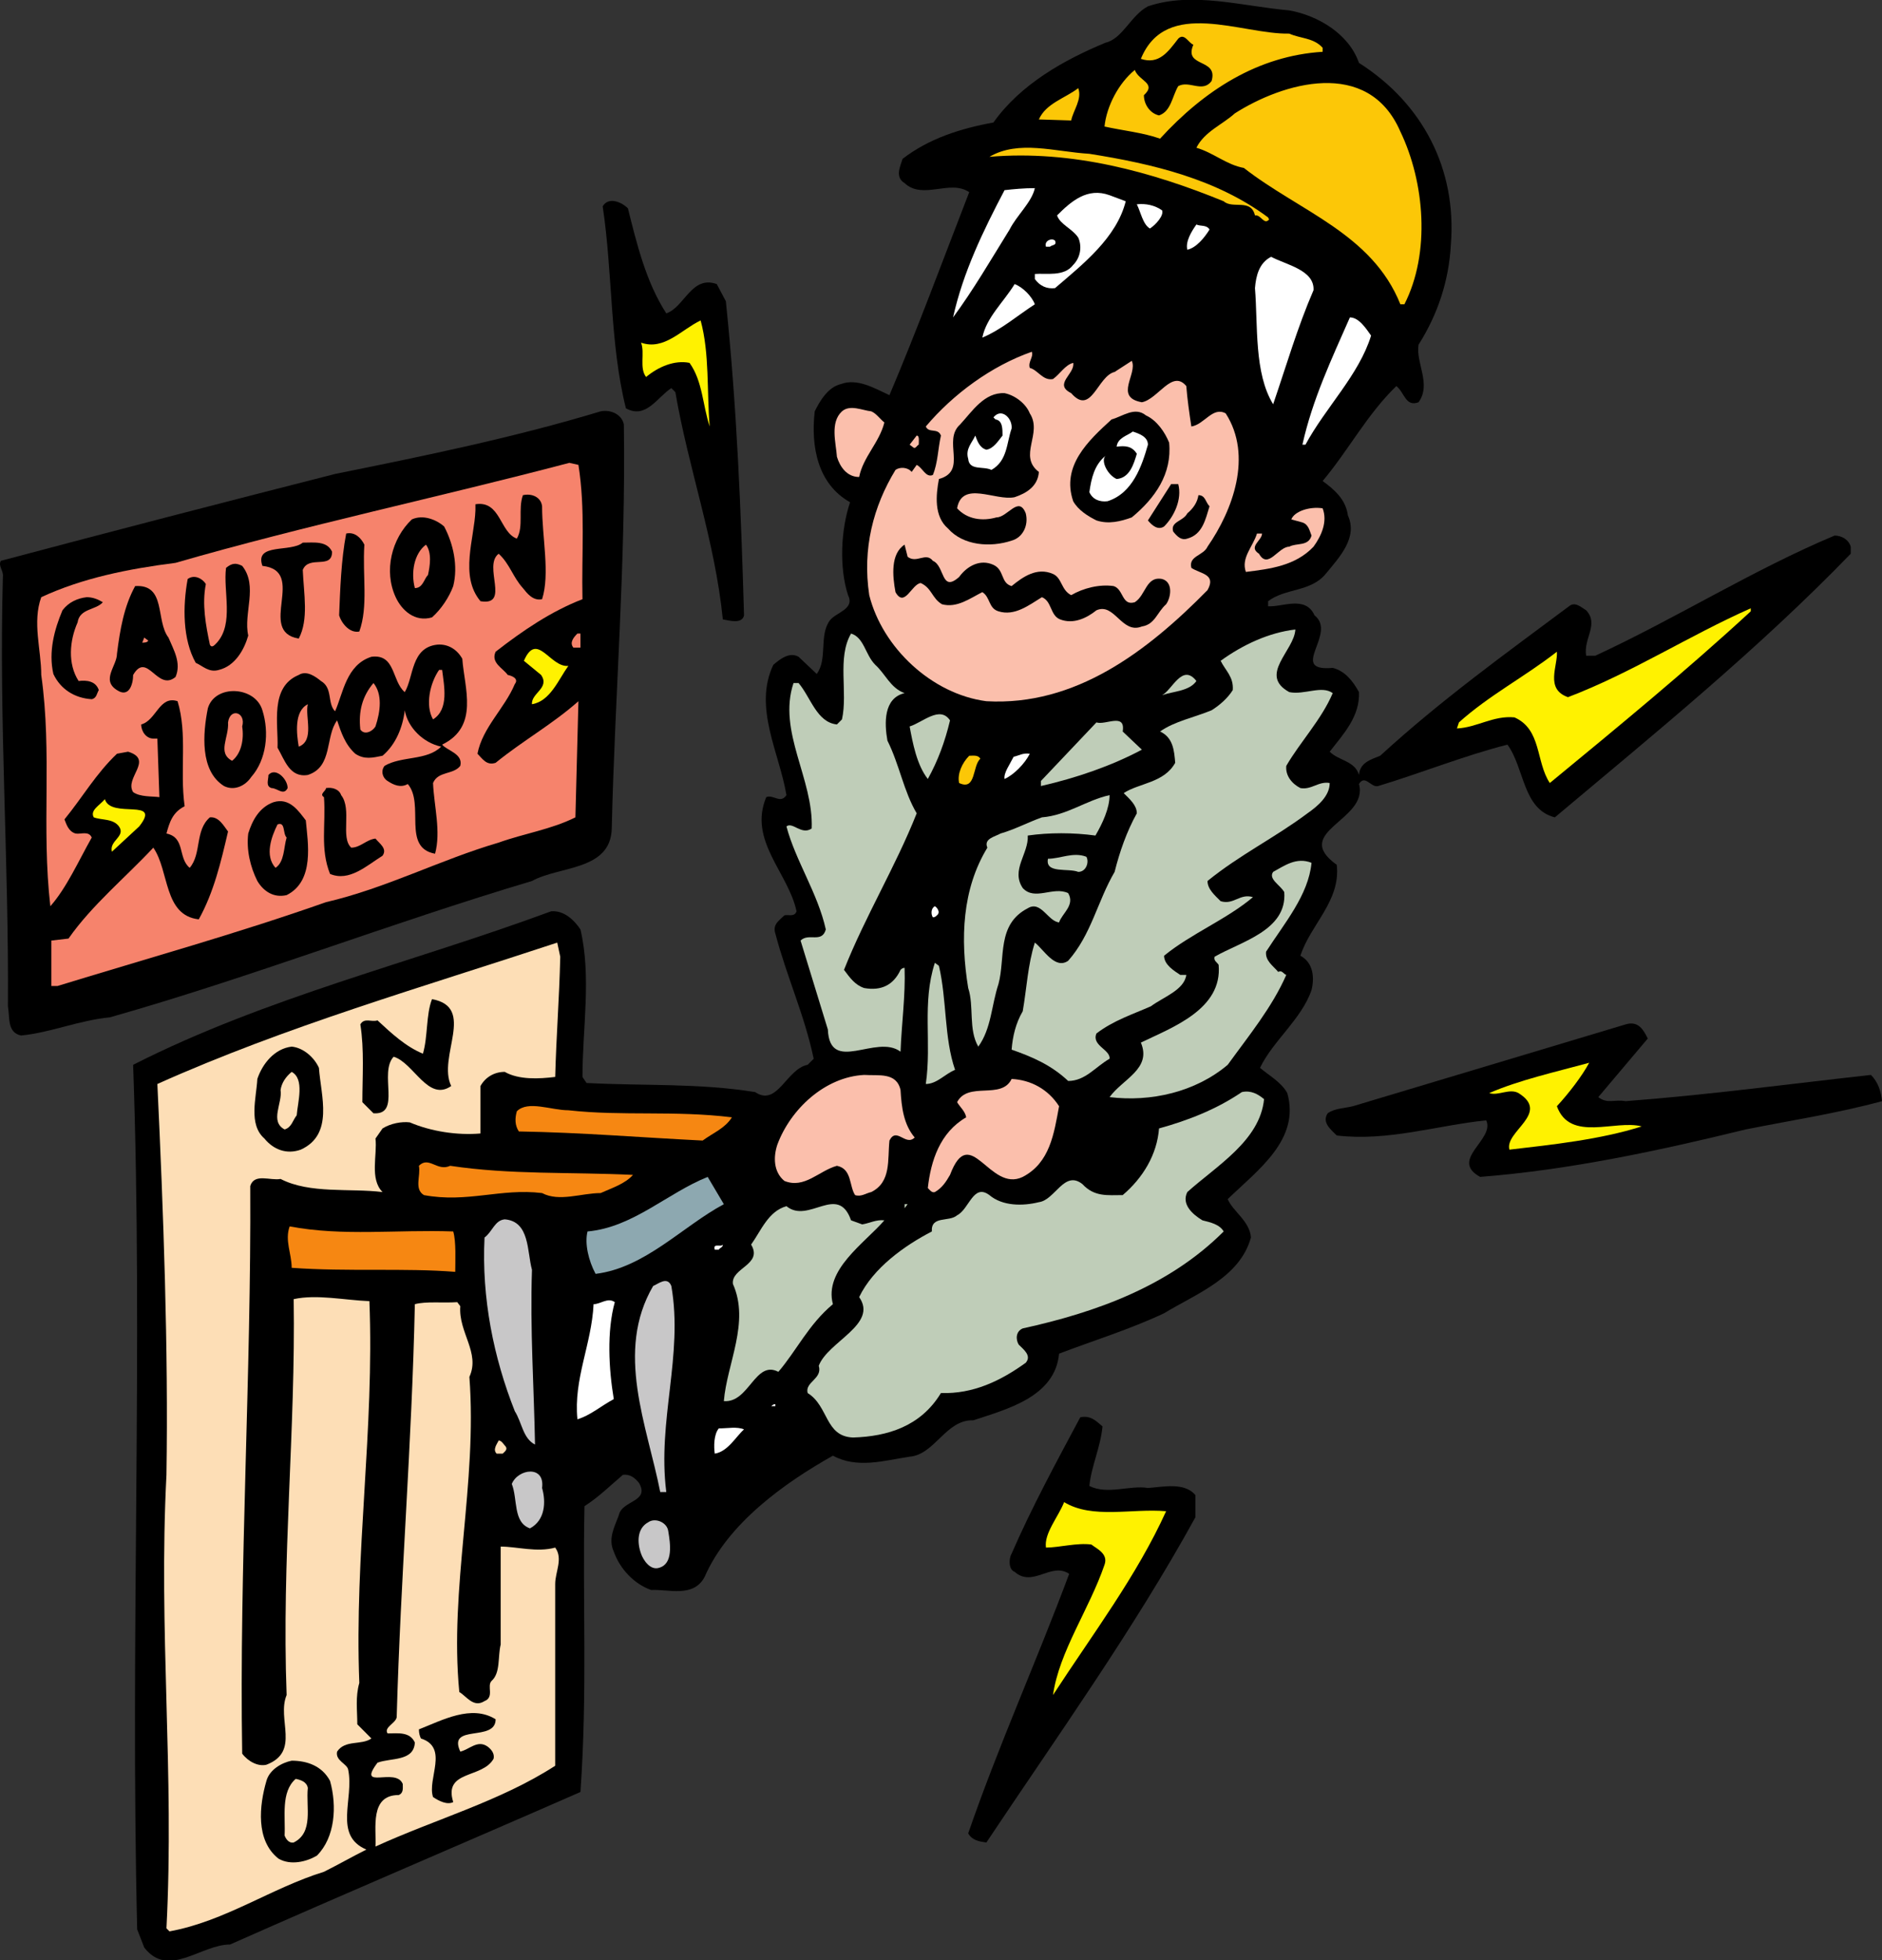 <svg xmlns="http://www.w3.org/2000/svg" width="365.307" height="380.41"><rect width="100%" height="100%" fill="#333333" stroke="none"/><defs><clipPath id="a"><path d="M25 0h335v380.41H25Zm0 0"/></clipPath><clipPath id="b"><path d="M257 198h108.14v31H257Zm0 0"/></clipPath></defs><g clip-path="url(#a)" transform="translate(.167)"><path d="M263.617 12.207c12.348 7.84 19.012 20.578 17.836 35.277-.39 7.055-2.547 13.524-6.27 19.407-.59 3.527 2.547 7.64 0 11.171-2.55.977-2.745-1.96-4.312-3.136-5.683 5.488-9.215 12.347-14.308 18.422 2.156 1.57 4.507 3.53 4.898 6.664 1.96 4.312-1.566 8.039-4.313 11.37-2.937 3.528-7.84 2.743-11.171 5.29v.98c2.746.196 7.253-2.156 9.015 1.766 4.512 3.527-5.289 10.977 3.531 10.191 2.352.586 3.918 2.547 5.094 4.703.196 4.704-2.937 8.036-5.683 11.563 1.765 1.766 4.902 1.766 5.683 4.512.196-2.356 2.156-2.942 4.117-3.727 11.758-10.777 24.305-19.797 36.653-29.008 1.176-.98 2.351.196 3.332.785 2.547 2.743-.59 5.489 0 8.82h1.761c15.68-7.253 30.579-16.66 46.454-23.323 1.37 0 2.742.785 3.136 2.156v1.37c-18.035 18.622-37.828 34.692-57.43 51.157-6.269-1.57-5.878-9.605-9.21-14.113-8.426 2.156-16.66 5.488-25.086 8.035-1.375.395-2.551-2.352-3.727-.39 1.961 7.054-13.328 9.21-4.312 15.68.785 7.054-5.094 11.562-7.055 17.64 2.547 1.37 2.742 4.312 2.156 6.664-1.96 5.683-7.449 9.8-9.996 15.09 1.567 1.375 4.117 2.746 5.293 4.902 2.547 9.016-5.683 14.895-11.566 20.578.98 2.352 4.312 4.313 4.508 7.45-2.157 7.84-10.778 10.976-16.856 14.699-6.664 3.136-13.719 5.293-20.383 7.84-.785 8.425-10.191 10.78-16.66 12.937-5.293-.2-7.45 6.664-12.348 7.055-5.097.785-10.191 2.351-14.894-.196-9.41 5.293-20.387 13.133-24.895 23.52-2.156 4.117-7.054 2.351-10.386 2.547-3.332-1.176-6.075-4.118-7.25-7.45-1.176-2.546.195-4.898.976-7.054.59-2.938 6.078-2.547 3.922-6.27-.785-.98-1.766-1.765-3.137-1.57-2.742 2.351-4.703 4.312-7.449 6.078-.39 18.813.59 35.668-.781 55.465-22.344 9.8-45.473 19.601-68.012 29.598-5.683 0-11.957 6.664-16.66.585l-1.371-3.527c-1.371-56.84 1.176-112.504-.785-167.773 25.87-13.133 54.097-19.797 81.144-29.793 2.547-.196 4.508 1.765 5.684 3.527 2.156 9.215.39 19.207.39 28.617l.786 1.176c11.367.59 21.754 0 32.73 1.766 4.313 2.937 6.078-4.508 10.192-5.293l1.175-1.176c-1.761-8.43-5.289-16.074-7.445-24.305-.59-1.765.781-2.547 1.762-3.527.785-.195 1.96.39 2.351-.785-1.566-7.45-9.406-13.719-5.879-22.149 1.372-.586 2.747 1.375 3.922-.39-1.375-8.235-6.468-17.051-2.55-25.285 1.375-1.176 3.136-2.547 4.902-1.567l3.527 3.332c2.156-2.941.39-7.45 2.547-10.387 1.176-1.57 4.899-2.156 3.527-4.902-1.761-5.488-1.37-12.738.395-18.031-6.273-3.528-7.645-10.781-6.86-17.64.977-1.962 2.547-4.704 5.094-5.294 3.137-1.176 6.47.785 9.41 2.156 5.485-12.933 10.387-26.261 15.485-39.394-3.727-2.547-9.02 1.57-12.547-1.762-1.957-1.176-.785-3.336-.39-4.707 5.093-3.918 11.171-5.879 17.636-7.054 5.293-7.45 13.723-12.153 21.758-15.485 3.332-.781 4.898-5.293 8.23-7.055 8.625-2.94 18.426 0 27.442.786 5.488.976 11.562 4.507 13.523 10.191"/></g><path fill="#fcc707" d="M256.73 9.266v.785c-12.544.785-22.934 7.445-31.555 16.855-3.332-1.176-7.254-1.566-10.782-2.351.391-3.922 2.743-8.43 5.88-10.977.784 2.156 4.312 2.547 1.765 4.899 0 1.765 1.176 3.53 2.937 3.921 2.352-.785 2.551-3.722 3.727-5.683 2.156-1.176 4.703 1.37 6.469-.98 1.37-4.508-5.489-2.547-3.532-7.055-.98-.395-1.761-2.356-2.937-1.176-1.961 2.547-3.727 5.094-7.254 3.918 4.902-11.957 19.602-4.703 28.813-4.899 2.156.98 4.703.782 6.468 2.743m15.091 16.269c4.706 9.797 5.882 23.52.784 33.516h-.785c-5.488-13.723-19.598-18.035-30.379-26.461-3.332-.59-5.879-2.942-9.21-3.918 1.566-3.137 5.093-4.512 7.449-6.664 9.21-5.883 25.87-10.977 32.14 3.527m-63.894-2.156-6.274-.2c1.375-3.132 5.098-4.113 7.645-6.074.785 2.157-.98 4.313-1.371 6.274m38.218 18.816.2.39c-.98 1.177-1.57-.98-2.747-.784-.785-3.332-4.312-1.176-6.074-2.742-13.918-5.684-29.402-9.996-45.472-8.625 5.683-3.332 12.738-.98 19.402-.586 12.348 1.957 24.695 4.898 34.691 12.347"/><path fill="#fff" d="M200.87 36.512c-.59 2.742-3.527 5.289-4.902 8.035-3.528 5.683-7.055 11.758-10.973 17.05 1.957-8.82 5.879-16.855 9.992-24.695 1.766-.195 3.727-.39 5.883-.39m17.64 2.547c-1.765 7.054-8.234 12.152-13.722 16.855-1.567.195-2.938-.394-3.918-1.766v-.98c2.156-.195 5.684.59 7.445-1.762 1.375-1.375 1.766-3.527.98-5.293-1.175-1.765-3.527-2.547-4.113-4.312 2.743-2.742 5.88-5.489 10.192-3.918l3.137 1.176"/><path d="M121.882 40.43c1.765 7.054 3.527 14.308 7.449 20.383 3.527-1.176 4.898-7.45 9.8-5.684l1.762 3.332c2.157 20.777 2.942 40.77 3.528 60.957-.39 1.762-2.938.98-4.114.781-1.57-15.48-6.664-29.203-9.214-44.097l-.782-.786c-2.746 1.766-4.902 6.079-8.82 3.922-3.137-12.547-2.55-26.265-4.508-39.199 1.176-1.96 3.723-.785 4.899.39"/><path fill="#fff" d="M225.565 40.82c.39.98-1.176 2.746-2.351 3.528-1.371-.782-1.766-3.133-2.551-4.703 1.766-.196 3.531.199 4.902 1.175m9.211 3.727c-.98 1.566-2.547 3.527-4.312 3.918-.391-1.567.785-3.528 1.765-4.899.785.391 1.961 0 2.547.98M204.788 46.7c.394.98-.586.784-.98 1.179h-.782c-.394-1.18 1.176-1.766 1.762-1.18m50.176 9.606c-3.137 7.254-5.29 14.699-7.84 22.148-3.723-6.074-2.938-15.289-3.528-22.539.196-2.352.786-4.898 3.137-6.078 2.942 1.57 8.426 2.55 8.23 6.469M200.87 59.05c-3.332 2.153-6.469 4.9-10.191 6.466.78-3.918 4.113-6.86 6.269-10.387 1.57.59 3.332 2.351 3.922 3.922m65.266 6.074c-2.352 7.645-8.82 13.914-12.739 21.168h-.59c1.961-8.82 5.684-16.66 9.215-24.695 1.762 0 3.133 2.156 4.114 3.527"/><path fill="#fff200" d="M135.995 62.184c1.762 6.468 1.176 13.722 1.762 20.582-1.371-4.118-1.371-8.82-3.918-12.348-2.942-.59-6.078.781-8.43 2.742-1.371-1.762-.195-4.703-.98-6.664 4.507 1.57 7.84-2.547 11.566-4.312"/><path fill="#fbbfac" d="M200.28 68.262c.395.98-.785 1.96-.39 3.136 1.566.391 2.546 2.547 4.507 2.157 1.371-.98 2.352-2.746 3.918-3.137.395 2.156-3.918 4.113-.39 5.879 3.921 4.508 5.097-3.332 8.43-4.117 1.175-.782 2.156-1.371 3.331-2.157 1.176 2.551-3.53 7.059 1.957 8.04 3.137-.59 5.883-6.47 8.625-3.137.196 2.547.59 5.293.98 7.84 2.548-.395 4.118-3.922 6.665-2.547 5.293 8.23 1.371 18.812-3.527 25.87-.786 1.763-3.727 1.763-3.137 4.114 1.765 1.18 4.898 1.18 3.137 4.313-11.762 11.957-25.676 22.539-42.926 21.562-10.582-1.375-20.188-10.39-22.735-20.582-1.37-9.016.786-17.246 5.094-24.305.785-.586 2.356-.586 3.137.395l.98-1.371c1.176.586 1.766 2.547 3.137 1.957.98-2.352.98-5.094 1.566-7.645-.585-1.566-2.351-.39-2.937-1.761 5.293-6.274 12.738-11.762 20.578-14.504"/><path d="M199.89 80.219c2.546 3.918-2.352 8.23 1.761 11.367-.195 2.742-2.351 4.113-4.703 4.898-3.723.786-10.191-3.332-11.172 2.157 1.961 2.156 4.903 2.546 7.645 1.765 2.156 0 4.312-4.312 5.683-.785.59 2.352-.586 4.703-2.742 5.293-4.117 1.371-9.41.98-12.348-2.351-2.746-2.352-2.351-6.47-1.765-9.606 5.683-1.566.59-7.45 4.117-10.586 2.352-2.547 4.703-6.27 8.621-6.074 1.961.39 4.117 1.96 4.902 3.922"/><path fill="#fbbfac" d="M171.663 81.98c-.977 3.922-4.113 6.665-4.899 10.586-2.351 0-3.722-1.96-4.312-3.921-.195-2.743-1.371-6.665.98-8.82 1.57-1.372 3.922-.196 5.684 0 .98.394 1.766 1.57 2.547 2.155"/><path d="M121.096 82.371c.395 27.05-1.761 52.727-2.351 78.402-.195 8.23-10.191 7.25-15.484 10.192-27.633 8.23-54.29 18.62-81.926 26.46-6.074.587-11.367 2.938-17.25 3.528-2.742-.59-2.153-3.527-2.547-5.683.195-28.032-1.762-55.079-.98-83.301.199-1.176-.981-2.157-.391-3.137 21.363-5.684 43.316-11.367 64.875-16.855 17.445-3.528 34.691-7.055 51.547-12.153 1.96-.39 4.117.59 4.507 2.547m105.84 3.531c.59 6.075-2.742 10.778-7.25 14.504-2.156.781-4.507 1.371-6.863.586-1.566-.781-3.527-1.96-4.508-3.722-2.351-6.86 2.942-11.762 7.45-15.875 2.156-.59 4.507-2.551 6.664-.786 2.156.98 3.722 3.332 4.507 5.293"/><path fill="#fff" d="M196.362 83.156c-.98 2.746-.785 6.274-3.922 8.035-1.566-.78-4.308.2-4.508-2.156-.586-1.957.786-3.133 1.372-4.508.394.98.785 2.356 2.156 2.746 1.37-.195 2.351-1.765 3.136-2.746 0-1.37 0-2.937-1.37-3.132L192.83 81c1.57-1.96 3.726.195 3.531 2.156m26.459 3.137c-1.177 4.117-2.938 9.406-7.84 10.977-1.567.195-2.938-.391-3.528-1.766.394-2.742.98-5.29 3.137-7.055-.98.98.39 3.723 2.156 4.508 2.547-.195 3.332-2.941 3.918-4.898-.977-1.57-2.352-1.57-3.918-1.375.195-1.762 2.156-2.157 3.137-2.938 1.175.39 2.937.98 2.937 2.547"/><path fill="#fbbfac" d="M178.33 86.293c-.394.195-.589.785-.98.59l-.785-.59 1.371-1.766c.59 0 .395 1.176.395 1.766"/><path fill="#f6836c" d="M112.276 90.215c1.375 8.62.59 17.246.785 26.066-6.074 2.352-11.562 6.074-16.855 10.192-.98 2.156 1.37 3.136 2.351 4.507.98.196 2.157.786 1.372 1.766-1.958 4.703-6.27 8.426-7.25 13.524.98.98 1.765 2.351 3.527 1.761 5.293-4.308 10.976-7.445 16.07-11.953l-.586 22.54c-4.703 2.35-9.996 3.136-14.894 4.898-11.371 3.332-21.758 8.82-33.52 11.562-17.246 6.078-34.887 10.977-52.133 16.27H9.968v-8.82l3.332-.391c4.507-6.469 11.171-11.957 16.46-17.64 3.137 4.507 1.961 13.132 8.82 13.913 2.942-5.289 4.313-11.172 5.684-17.05-.78-.981-1.761-2.938-3.527-2.743-2.937 2.547-1.566 7.055-3.918 9.797-2.351-1.957-.785-5.879-4.508-6.66.586-2.156 1.176-4.117 3.528-5.293-.98-7.055.59-13.914-1.371-20.383-3.528-1.176-4.118 3.723-7.059 4.508 0 1.371.98 2.742 2.352 2.742h.785l.394 11.367c-1.375-.195-3.726 0-5.097-.976-1.766-2.746 4.117-6.274-.98-7.844l-2.157.395c-4.117 3.917-6.664 8.425-10.192 12.738.391.98.786 2.351 2.157 2.746.98.195 2.547-.59 3.136.781-2.546 4.508-4.902 9.8-8.035 13.328-1.765-15.289.39-29.593-1.765-44.883 0-4.898-1.766-10.19 0-15.09 8.035-3.726 16.855-5.488 26.066-6.663 25.09-7.254 51.156-12.743 76.441-19.407l1.762.395"/><path d="M228.702 93.938c.781 2.94-.785 6.273-2.746 8.23-1.176.785-2.352-.195-3.137-1.176l4.508-7.055h1.375M105.221 98.25c0 6.074 1.567 13.133 0 18.031-1.765.39-2.94-1.176-3.722-2.156-1.961-2.156-2.551-4.703-4.703-6.664-3.137 2.351 2.351 10.191-3.532 9.21-4.113-4.898-1.175-12.151-.98-17.64v-1.176c4.902-.78 4.707 5.489 8.039 6.665 1.371-2.352.195-5.684 1.176-8.426 1.762-.395 3.527.39 3.722 2.156m129.555 0c-.785 2.547-1.37 5.488-4.312 6.27-1.176.394-1.957-.391-2.743-1.372-.59-1.96 1.961-1.96 2.743-3.527 1.175-.98 1.96-2.156 2.156-3.527 1.371 0 1.371 1.37 2.156 2.156"/><path fill="#fbbfac" d="M256.73 98.64c.98 2.547-.196 5.294-1.766 7.45-3.528 3.722-8.426 4.312-13.133 4.898-.977-2.742 1.375-4.898 2.156-7.449h.98c0 1.375-2.742 2.55-.585 3.922 1.761 3.137 3.722-1.371 5.879-1.371 1.37-.785 3.722 0 4.312-2.156-.39-.98-.59-2.157-1.766-2.547l-2.156-.59c.59-1.567 3.531-2.547 6.078-2.156"/><path d="M86.21 102.168c1.765 3.332 2.742 7.644 1.765 11.566-.785 2.157-2.351 4.508-4.117 6.075-3.332.98-5.879-1.372-7.054-3.918-2.356-5.098-.786-11.371 3.136-15.094 2.153-.98 4.703 0 6.27 1.371m-15.485 3.527c-.39 6.078.786 11.957-.98 16.86-1.957.39-3.527-1.766-3.918-3.137.195-4.902.39-10.781 1.371-15.879 1.766-.39 2.941.98 3.527 2.156m-6.269 1.375c0 3.528-4.508.586-5.688 3.528.2 4.703 1.18 9.601-.78 13.328-8.235-1.371 1.76-13.133-7.056-14.113-1.57-4.508 5.485-2.547 7.836-4.508 2.157 0 4.707-.39 5.688 1.765"/><path fill="#f6836c" d="M83.073 111.578c-.781.781-.98 2.547-2.547 2.547-.785-2.941-.195-6.664 2.156-8.43 1.176 1.57.786 4.118.391 5.883"/><path d="M176.175 108.05c1.761 1.372 3.527-.98 4.898.782 2.352.98 1.566 6.273 5.098 3.137 1.566-2.156 4.113-3.528 6.66-2.352 2.156.98 1.375 3.528 3.531 4.117 2.156-1.765 4.899-3.726 8.035-2.351 1.762.781 1.567 3.133 3.528 4.113 2.351-1.371 5.488-2.156 8.23-1.762 1.961.586 1.57 3.918 4.117 3.133 2.157-1.37 2.157-5.094 5.293-4.508 2.156.59 1.762 3.532.785 4.903-1.765 1.566-2.156 3.918-4.707 4.312-3.918 1.567-5.289-4.707-8.82-3.137-1.957 1.567-4.508 2.743-7.055 1.762-1.96-.781-1.566-3.527-3.527-4.308-2.547 1.566-5.293 3.722-8.43 2.742-1.957-.586-1.566-2.742-3.132-3.723-2.356 1.176-4.903 3.137-7.84 2.352-1.961-1.176-1.961-3.137-4.118-4.117-1.765.195-3.136 4.902-4.902 1.765-.586-3.137-.976-7.45 1.766-9.215l.59 2.356M48.186 123.336c-.785 2.746-2.547 5.883-5.683 6.664-1.961.59-3.137-.781-4.508-1.371-2.547-4.508-2.547-10.977-1.566-16.27 1.37-.976 2.937 0 3.527.98-.785 3.923 0 8.04.781 11.763.395.785.98 0 1.375-.391 3.332-3.727 1.176-9.996 1.762-14.508 1.176-.976 1.96-.976 3.137-.39 3.136 3.921.195 9.21 1.175 13.523m-15.484.394c.98 2.352 2.547 4.899 1.371 7.641-3.527 2.942-5.488-5.094-8.23-.39 0 1.765-.786 4.507-3.137 2.94-3.137-1.96 0-4.702 0-7.058.59-4.703 1.37-9.21 3.527-13.129 6.078-.394 3.922 6.664 6.469 9.996m-12.738-6.863c-1.375 1.57-4.508 1.18-4.903 3.922-1.566 3.527-1.957 8.035.2 11.367 1.566-.195 3.328 0 3.918 1.766-.391.586-.391 1.566-1.372 1.762-3.332-.196-6.078-1.957-7.449-4.899-.98-4.312.196-8.625 1.766-12.347 1.176-1.57 2.937-2.352 4.703-2.547 1.176 0 2.156.39 3.137.976"/><path fill="#fff200" d="M339.83 118.633c-12.542 11.562-25.675 22.344-39.003 33.32-2.742-4.117-1.566-10.387-6.86-12.738-4.113-.395-7.25 1.957-11.171 2.152l.39-1.176c5.883-5.289 12.743-8.82 19.016-13.718.195 2.746-2.356 7.254 2.152 8.82 12.348-4.703 23.524-11.957 35.477-17.246v.586"/><path fill="#bfcdb8" d="M251.436 122.16c-.195 4.117-7.25 8.82-1.175 12.153 2.94.59 6.273-1.372 8.43.195-2.157 5.097-6.274 9.41-9.016 14.113-.2 1.961 1.175 3.527 2.742 4.313 2.156.39 3.527-1.375 5.683-.98 0 2.546-2.351 4.507-4.312 5.878-6.27 4.703-13.133 8.035-19.402 13.133 0 1.566 1.37 2.742 2.546 3.918 2.547.785 3.723-1.567 6.274-.781-5.098 4.308-11.957 7.054-17.25 11.367 0 1.761 1.96 2.937 3.137 3.722h1.175c-.39 2.942-4.507 4.313-6.859 6.079-3.527 1.566-7.254 2.742-10.586 5.289-.977 2.351 2.746 3.136 2.55 4.902-2.745 1.566-4.702 4.312-8.034 4.312-3.332-3.136-7.059-4.707-10.977-6.078.195-2.547.781-5.093 2.156-7.449.782-4.508.977-9.016 2.352-13.324 1.762 1.371 3.918 5.289 6.469 3.527 4.507-5.097 5.683-11.566 9.015-17.25.977-3.918 2.352-7.84 4.309-11.367 0-1.566-1.371-2.742-2.547-3.918 2.941-1.96 7.84-1.96 9.996-5.883-.195-2.351-.39-4.898-2.937-6.074 2.742-1.96 6.664-2.742 9.996-4.117 1.566-.98 3.133-2.352 4.113-3.918.195-2.55-1.371-3.727-2.352-5.684 4.313-3.136 9.41-5.488 14.504-6.078"/><path fill="#f6836c" d="M112.67 125.688h-1.37c-.786-.977 0-1.958.78-2.743h.59v2.743"/><path fill="#bfcdb8" d="M169.901 129.02c1.961 1.765 2.942 4.507 5.684 5.488-4.117.98-3.922 5.883-3.332 9.215 2.351 4.703 3.136 9.797 5.683 14.109-4.117 10.39-9.996 19.992-14.109 30.379 1.176 1.57 2.152 2.941 3.918 3.527 3.332.59 5.684-.586 7.055-3.527.195-.195.394-.39.785-.39.195 5.292-.59 10.976-.785 16.269-4.704-3.531-13.72 4.508-14.11-4.313l-5.293-17.25c1.567-1.566 4.117.59 4.899-2.156-1.567-7.055-5.88-13.328-7.64-19.992 1.175-.977 2.937 1.766 4.898.394.39-9.605-6.665-18.816-3.528-28.222h.98c2.352 2.742 3.528 7.64 7.446 8.035l.98-.98c1.176-5.293-.98-11.958 1.766-16.66 2.547.784 2.742 4.117 4.703 6.074"/><path fill="#f6836c" d="M28.784 124.316c-.2.395-.785.395-1.176.395l.39-.98.786.585"/><path d="M89.737 127.844c.395 5.683 3.332 13.133-3.918 16.66.98 1.176 4.113 1.766 3.527 4.117-1.37 1.766-4.312.98-5.292 3.332.195 4.508 1.57 9.406.394 13.719-6.469-1.176-1.96-9.602-5.293-13.524-1.375.786-2.746.196-3.922-.59-.98-.585-1.37-1.956-.586-2.937 3.332-1.96 8.23-.98 10.977-3.723-3.531-.785-6.469-3.726-7.059-7.058-.39 3.332-1.761 6.664-4.312 8.82-1.957.395-3.528.785-5.29-.39-1.96-1.766-2.745-4.118-3.527-6.47-2.355 3.137-.785 9.016-5.687 10.587-3.528.586-4.508-2.942-5.88-5.293.196-4.508-1.565-11.762 4.118-14.114 1.567-.98 3.332.391 4.313 1.176 2.351 1.371 1.175 4.313 2.742 5.88 1.57-3.528 2.156-9.016 7.054-10.583 4.708-.59 3.922 4.703 6.47 6.86 1.765-2.942 1.175-8.625 6.273-9.211 2.156-.196 3.918.98 4.898 2.742"/><path fill="#fff200" d="M110.32 129.219c-1.962 2.742-3.532 6.86-7.06 7.445-.195-2.156 3.528-3.137 1.766-5.684l-3.332-2.742c2.547-5.883 5.094 1.371 8.625.98"/><path fill="#f6836c" d="M85.82 130c.39 3.137 1.37 7.645-1.766 9.605-1.567-2.746-.586-7.054 1.175-9.605h.59"/><path fill="#bfcdb8" d="M232.23 132.156c-1.372 1.961-4.313 1.961-6.665 2.746 1.961-.98 3.918-6.273 6.664-2.746"/><path fill="#f6836c" d="M72.882 140.977c-.586.98-2.157 1.761-2.938.59-.394-3.532.39-6.47 2.547-9.016 1.762 2.152 1.371 5.484.39 8.426"/><path d="M50.932 137.84c1.372 4.312.782 9.605-2.16 12.937-1.176 1.762-3.328 2.743-5.289 1.762-4.703-2.937-4.117-10.191-3.137-15.09 1.372-4.703 9.211-4.312 10.586.39"/><path fill="#f6836c" d="M59.749 136.664c-.586 2.352 1.375 7.059-1.762 8.234-.394-2.351-.98-6.863 1.762-8.234m-12.739 4.313c.391 2.546-.195 5.293-1.96 6.664-2.938-1.57-.586-4.508-.786-7.45.395-2.937 3.532-1.957 2.747.786"/><path fill="#bfcdb8" d="M184.405 139.8c-.98 4.118-2.351 7.84-4.312 11.368-2.157-2.742-2.942-7.055-3.528-10.191 2.547-.786 5.88-4.118 7.84-1.176m33.515 2.156 3.723 3.527c-5.879 3.137-12.738 5.489-19.597 7.055v-.98l10.777-11.368c1.766.59 5.688-1.957 5.098 1.766"/><path fill="#fff" d="M199.89 146.27c-.981 1.96-3.137 4.117-4.903 4.898-.195-1.176.98-2.742 1.766-4.313.98-.195 1.765-.785 3.136-.585"/><path fill="#fcc707" d="M190.284 147.25c-1.566 1.371-.781 6.27-4.113 4.703-.395-1.765.586-3.922 1.96-5.293.782 0 1.762-.195 2.153.59"/><path d="M55.83 152.934c-.784 1.566-1.96 0-3.136 0-1.176-.395-.586-1.57-.586-2.547 1.371-1.57 3.723.781 3.723 2.547m10.387 1.371c2.156 2.742-.196 8.23 1.96 10.191 1.766 0 2.942-1.566 4.704-1.762.785.977 2.351 1.957 1.37 3.328-3.132 1.961-6.464 5.098-10.19 3.532-1.962-4.903-.786-9.606-1.176-14.899-.98-.586.39-1.175.39-1.761 1.18-.196 2.55.195 2.942 1.37"/><path fill="#bfcdb8" d="M215.374 154.305c0 2.547-1.371 5.488-2.746 7.84-4.313-.59-9.016-.59-13.133 0 .2 3.527-3.332 6.664-.977 10.19 2.352 2.548 5.88-.39 8.82.981 1.372 2.352-1.179 3.922-1.765 5.684-2.156-.195-3.527-4.313-6.078-2.742-6.074 3.133-4.309 9.601-5.684 14.699-1.37 4.113-1.37 8.621-3.918 12.152-1.96-3.332-.785-7.84-1.96-11.37-1.567-9.602-1.176-19.208 3.722-27.243-.781-1.762 1.57-2.156 2.55-2.742 2.743-.785 5.29-2.156 8.036-3.137 4.898-.394 8.625-3.332 13.133-4.312"/><path fill="#fff200" d="m27.018 160.379-5.293 4.902c-.586-2.156 2.746-2.941 1.371-4.902-1.171-1.567-3.332-1.176-4.898-1.762-.785-1.375 1.176-2.351 2.156-3.527 1.176 3.918 11.172-.395 6.664 5.289"/><path d="M59.358 159.203c.39 4.313 1.766 11.762-3.722 14.504-2.551.59-4.508-.781-5.684-2.742-1.375-2.742-2.156-6.074-1.766-9.211.785-2.55 2.157-5.098 4.899-6.078 3.136-.98 4.902 1.765 6.273 3.527"/><path fill="#f6836c" d="M55.636 162.535c-.59 1.961-.395 4.703-2.157 5.88-2.156-2.353-.785-6.075.39-8.427 1.571-.586.981 1.766 1.767 2.547"/><path fill="#bfcdb8" d="M210.866 166.262c.586.976 0 2.937-1.57 2.937-1.957-.785-6.47.395-5.88-2.547 2.352 0 4.9-1.37 7.45-.39m43.707 1.176c-.59 6.269-5.293 11.757-8.82 17.246-.196 1.765 1.37 2.746 2.351 3.921.785-.394.98.391 1.57.586-2.745 6.274-7.253 11.762-11.37 17.446-6.27 5.293-14.895 7.25-22.93 6.27 2.547-3.528 8.23-5.485 6.074-10.583 6.078-2.941 15.875-6.469 15.094-15.094-.395-.585-.98-.78-.785-1.566 5.097-2.941 14.113-5.098 13.523-12.543-.785-1.375-3.137-2.55-2.156-3.922 2.156-1.176 4.508-2.937 7.449-1.762"/><path fill="#fff" d="M181.858 177.629c-.195.195-.394.39-.785.39-.39-.585-.39-1.761.39-2.156.395.196 1.176 1.176.395 1.766"/><path fill="#fddeb6" d="M108.749 185.664c-.195 8.23-.781 15.484-.98 23.324-3.133.39-7.055.586-9.798-.98-1.96 0-3.726.98-4.707 2.746v9.21c-4.507.391-9.601-.394-13.718-2.155-1.567-.196-3.723.195-5.293 1.175l-1.371 1.961c.39 3.133-1.176 7.84 1.37 10.387-6.269-.785-14.109.39-19.792-2.547-1.961.39-5.098-1.176-5.883 1.371.195 36.653-2.156 73.89-1.566 110.153 1.175 1.566 3.136 2.546 4.703 2.152 6.664-2.547 1.96-8.816 3.922-13.524-.98-26.261 1.761-51.546 1.37-76.828 4.508-.98 9.801.196 14.7.391.98 24.89-2.942 49.195-1.961 74.086-.781 2.746-.39 5.293-.39 8.035l2.741 2.746c-1.957 1.371-5.093.195-6.66 2.547-.394 1.766 1.957 2.352 2.153 3.527 1.175 5.684-2.938 12.743 3.53 15.485-2.745 1.37-5.487 2.941-8.233 4.312-10.192 3.137-19.207 9.606-29.989 11.563l-.586-.586c1.567-30.38-1.57-57.625 0-88.004.39-24.305-.59-51.156-1.765-75.852 24.894-11.171 51.547-18.816 77.617-27.437l.586 2.742"/><path fill="#bfcdb8" d="M182.249 187.43c1.566 6.664.98 13.914 3.137 20.187-1.961.781-3.528 2.742-5.684 2.742 1.176-8.035-.785-15.68 1.762-23.52l.785.59"/><path d="M87.58 210.754c-4.507 3.133-7.25-4.512-11.171-5.688-2.938 3.137 1.57 11.371-3.918 10.977l-2.156-2.156c0-4.899.39-10.192-.39-15.09.78-1.371 2.151-.395 3.327-.785 2.746 2.547 5.489 5.097 8.82 6.468.981-3.332.59-7.644 1.766-10.585 8.625 1.57.98 11.171 3.723 16.859"/><g clip-path="url(#b)" transform="translate(.167)"><path d="m319.672 201.54-9.602 11.366c1.762 1.375 3.133.395 5.29.785 15.68-1.175 31.753-3.332 47.628-5.093 1.371 1.37 1.961 3.132 2.157 5.093-8.625 2.352-17.641 3.723-26.461 5.489-16.856 4.117-34.102 7.84-51.547 9.21-6.074-3.331 2.941-7.25 1.176-10.976-9.602.98-19.012 4.117-29.008 2.941-1.176-1.175-2.938-2.546-1.762-4.312 1.371-.98 3.332-.98 4.898-1.371 17.641-5.293 35.282-10.582 52.918-15.875 2.551-.785 3.532 1.176 4.313 2.742"/></g><path d="M61.905 207.223c.395 5.488 2.941 12.937-3.527 15.879-2.742.976-5.293 0-7.055-2.157-3.137-2.746-1.57-7.84-1.371-11.566.98-2.938 3.332-5.879 6.664-6.27 2.152.196 4.309 1.957 5.29 4.114"/><path fill="#fff200" d="M308.471 206.242c-1.37 2.551-3.917 5.883-6.27 8.43 2.548 7.055 11.368 2.547 16.462 3.922-8.035 2.547-17.246 3.527-25.676 4.508-.98-3.532 8.035-7.059 1.766-10.977-1.766-.98-3.922.586-5.684 0 5.879-2.55 12.938-4.117 19.402-5.883"/><path fill="#fddeb6" d="M57.593 216.438c-.782.976-.977 2.351-2.352 2.742-2.937-1.567-.39-5.094-.781-7.645.195-1.37.98-2.547 2.156-3.527 2.547 1.37 1.176 5.879.977 8.43"/><path fill="#fbbfac" d="M174.8 211.535c.195 3.332.59 6.664 2.746 9.211-1.766 1.766-3.528-2.152-4.899.59-.394 3.723.39 8.035-3.531 9.996-.98.195-1.957.98-3.137.59-1.172-1.766-.586-5.098-3.527-5.688-3.527.98-6.27 4.508-10.191 2.942-2.157-1.766-2.157-4.703-1.372-7.055 2.547-6.86 9.211-13.133 16.856-13.523 2.746.195 6.273-.59 7.055 2.937m30.773 3.137c-.98 5.293-1.766 10.976-7.055 13.719-6.468 3.136-10.195-10.778-14.113-.391-.785 1.371-1.566 2.547-2.941 3.332-.586.195-.98-.39-1.371-.785.59-5.29 2.351-10.777 7.449-13.719-.196-1.176-1.176-1.96-1.766-2.941 2.156-4.114 8.625-.39 10.586-4.508 3.723.195 7.055 1.96 9.211 5.293"/><path fill="#bfcdb8" d="M245.362 213.3c-.785 8.036-9.215 12.934-14.898 18.032-1.176 2.352.98 4.313 2.941 5.488 1.566.39 3.332.785 4.117 2.157-10.586 10.582-24.699 15.68-39.004 18.816-1.375.586-1.375 2.152-.785 3.137.98.976 2.547 2.152 1.371 3.527-4.898 3.527-10.191 6.074-16.465 5.879-3.918 6.469-10.386 8.43-17.05 8.625-5.489-.195-4.703-6.078-8.82-8.625-.587-2.156 2.94-2.742 2.156-5.293 1.765-4.703 11.566-8.035 7.84-13.328 2.746-5.684 8.82-9.996 14.113-12.738-.196-3.137 3.332-1.766 4.898-3.137 2.356-1.176 3.137-6.274 6.274-3.918 2.546 2.152 6.468 2.152 9.601 1.371 3.137-.395 4.903-6.273 8.43-3.527 2.351 2.547 4.898 2.156 7.84 2.156 3.922-3.332 6.664-7.844 7.054-12.938 5.684-1.57 11.172-3.722 16.075-7.054 1.761-.395 3.136.39 4.312 1.37"/><path fill="#f68712" d="M142.07 216.828c-1.372 2.156-3.528 2.942-5.684 4.508-11.957-.59-23.52-1.566-35.672-1.766-.785-1.175-.785-2.547-.391-3.918 2.156-2.156 6.664-.195 9.996-.195 10.582 1.176 20.578 0 31.75 1.371M122.862 228c-1.566 1.766-4.117 2.547-6.273 3.527-3.723 0-8.035 1.766-11.368 0-8.035-.98-14.503 1.961-22.93.395-1.96-1.18-.59-3.727-.98-5.688 1.957-1.957 3.528 1.176 6.075 0C99.147 228 110.514 227.41 122.862 228"/><path fill="#8da8b0" d="M140.503 233.684c-8.035 4.312-15.29 12.347-24.895 13.523-1.37-2.547-2.156-5.879-1.566-8.23 8.82-.786 15.484-7.45 23.324-10.586l3.137 5.293"/><path fill="#bfcdb8" d="M167.354 237.605c1.371-.199 2.742-.98 4.309-.785-3.918 4.508-11.758 9.606-9.992 16.27-4.707 3.918-7.059 9.015-10.586 13.129-4.508-2.352-5.684 6.078-10.582 5.683.586-7.25 5.093-15.285 1.761-22.734-.39-3.137 5.883-3.723 3.532-7.645 1.957-2.742 3.332-6.468 6.86-7.449 4.308 3.531 9.991-4.508 12.542 2.746l2.156.785m8.231-3.136v-.785h.59zm0 0"/><path fill="#c8c7c8" d="M103.26 246.426c-.39 11.562.395 22.93.59 33.906-2.351-1.176-2.546-4.312-3.921-6.469-4.114-10.386-6.465-21.953-5.88-33.71 1.57-1.176 1.962-3.333 3.922-3.528 4.899.39 4.31 6.27 5.29 9.8"/><path fill="#f68712" d="M87.975 238.977c.586 1.96.391 5.683.391 7.84-9.8-.786-20.973 0-31.75-.786 0-2.742-1.375-5.293-.395-8.035 10.391 1.961 20.778.59 31.754.98"/><path fill="#fff" d="M140.307 241.523c0 .59-.59.59-.785.98h-.785c-.39-1.37 1.176-.39 1.57-.98"/><path fill="#c8c7c8" d="M130.311 249.559c2.352 13.523-2.746 26.07-.98 39.984h-1.176c-2.55-12.934-8.82-27.242-1.375-39.984.98-.391 2.746-1.957 3.531 0"/><path fill="#fddeb6" d="M89.346 253.48c-.394 5.094 3.918 9.016 1.766 13.72 1.567 20.777-3.922 40.964-1.96 61.152 1.37.785 2.741 3.136 4.898 1.761 1.96-.781.394-2.937 1.37-3.918 1.766-1.566 1.176-4.703 1.766-7.054v-19.012c3.137 0 7.055 1.176 10.582.195 1.57 2.156 0 4.703 0 7.055v35.281c-10.582 6.86-23.32 10.387-34.886 15.68.195-3.527-1.176-9.996 4.507-9.996.98-.395.786-1.371.786-2.156-1.371-3.333-9.016 1.37-4.903-4.118 2.551-.98 7.059-.195 7.254-3.918-.98-2.156-3.332-1.765-5.293-1.765-.785-1.176 1.57-1.961 1.766-3.137.781-27.832 2.941-52.723 3.527-80.16 2.156-.59 5.488-.2 8.23-.395l.59.785"/><path fill="#fff" d="M119.335 252.695c-1.57 5.684-1.176 12.938-.196 18.817-2.55 1.37-4.507 3.136-7.058 3.918-.781-7.836 2.746-14.5 3.137-22.34 1.37 0 2.746-1.375 4.117-.395m31.164 20.188h-.785c.195-.195.39-.39.785-.39v.39"/><path d="M214.003 276.805c-.395 4.113-2.157 7.644-2.551 11.562 3.527 1.766 7.84-.195 11.367.39 2.942-.194 7.059-1.175 9.215 1.376v4.308c-11.957 21.758-26.852 42.536-40.574 63.114-1.371-.196-2.742-.39-3.528-1.766 5.88-17.05 13.329-33.516 19.602-50.371-3.527-2.352-7.059 2.746-10.586-.39-1.176-.391-1.176-2.548-.586-3.528 3.918-9.016 8.82-18.031 13.328-26.46 1.957-.392 2.938.589 4.313 1.765"/><path fill="#fff" d="M144.42 277.39c-1.566 1.376-3.136 4.313-5.683 4.704-.195-1.371-.195-3.723.785-4.899 1.762 0 3.528-.39 4.899.196"/><path fill="#fddeb6" d="M98.167 280.723c.39.59-.196.98-.59 1.37H96.4c-.781-.78 0-1.761.395-2.546.586 0 .976.785 1.37 1.176"/><path fill="#c8c7c8" d="M105.221 288.758c.786 2.746.59 6.273-2.351 7.84-3.332-1.176-2.352-5.684-3.527-8.621 1.175-2.942 6.468-3.727 5.878.78"/><path fill="#fff200" d="M226.35 293.266c-5.687 12.546-14.308 23.914-21.953 35.671 1.176-8.425 7.055-16.66 9.996-25.28.786-2.157-1.57-3.137-2.547-3.923-2.746-.39-6.273.59-8.82.59-.394-2.746 2.352-5.883 3.528-8.82 5.488 3.332 13.132 1.176 19.796 1.762"/><path fill="#c8c7c8" d="M129.721 297.188c.391 2.351.981 6.273-1.765 7.054-1.762.59-3.133-1.566-3.527-2.742-.782-2.156-.782-4.902 1.375-6.078 1.37-.98 3.722 0 3.917 1.765"/><path d="M96.206 333.645c0 4.507-9.406.78-6.86 6.27 1.766-.392 3.333-2.353 5.293-.981.782.59 1.372 1.375 1.176 2.351-2.156 3.922-9.8 2.156-7.84 8.43-1.175.59-2.746-.195-3.921-.98-1.176-3.528 3.136-9.602-2.352-11.368-.195-.39-.39-.98-.39-1.765 4.507-1.762 10.19-4.899 14.894-1.957m-32.145 11.953c1.375 4.902.98 10.976-2.547 14.504-1.96 1.175-5.097 1.96-7.449.59-4.508-3.528-3.722-10.387-2.351-15.094.59-2.157 2.941-3.528 4.902-3.918 2.938 0 5.879.98 7.445 3.918"/><path fill="#fddeb6" d="M59.749 346.973c-.39 3.722 1.176 8.62-2.742 10.582-.98.195-1.567-.785-1.766-1.371.2-3.528-.781-8.43 2.156-10.977.98.195 2.157.586 2.352 1.766"/></svg>
